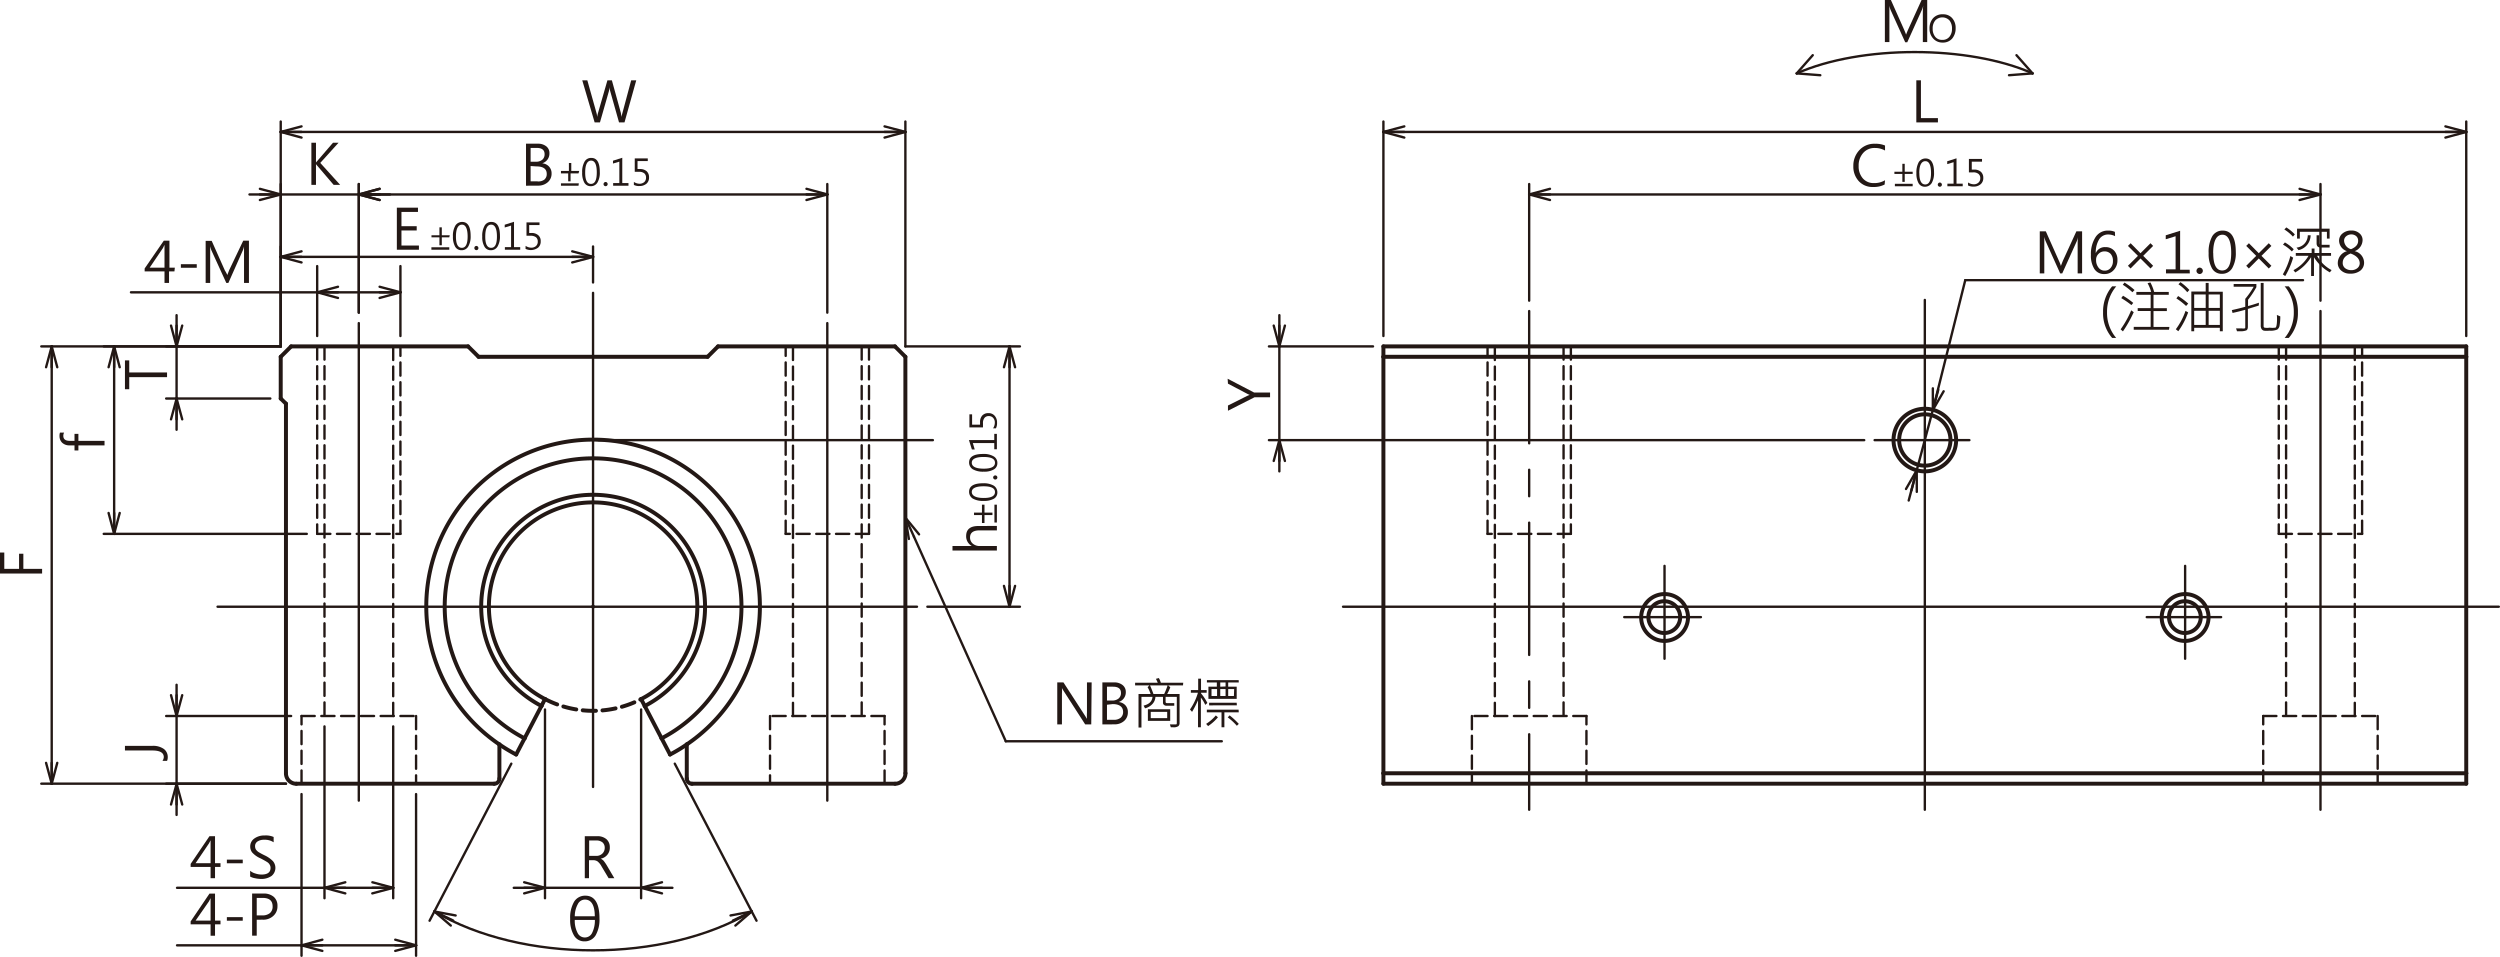 <svg xmlns="http://www.w3.org/2000/svg" xmlns:xlink="http://www.w3.org/1999/xlink" viewBox="0 0 314.73 120.47">
  <defs>
    <style>
      .cls-1, .cls-4, .cls-5, .cls-6, .cls-7, .cls-8 {
        fill: none;
      }

      .cls-2 {
        fill: #231815;
      }

      .cls-3 {
        clip-path: url(#clip-path);
      }

      .cls-4, .cls-5, .cls-6, .cls-7, .cls-8 {
        stroke: #231815;
        stroke-linecap: round;
        stroke-linejoin: round;
      }

      .cls-4, .cls-5, .cls-8 {
        stroke-width: 0.3px;
      }

      .cls-5, .cls-6 {
        stroke-dasharray: 1.66 0.83;
      }

      .cls-6, .cls-7 {
        stroke-width: 0.5px;
      }

      .cls-8 {
        stroke-dasharray: 16.65 3.33 3.33 3.33;
      }
    </style>
    <clipPath id="clip-path" transform="translate(-4.38 -4.38)">
      <rect class="cls-1" width="320.12" height="126.8"/>
    </clipPath>
  </defs>
  <title>資產 2</title>
  <g id="圖層_2" data-name="圖層 2">
    <g id="圖層_1-2" data-name="圖層 1">
      <path class="cls-2" d="M241.64,27.61a3,3,0,0,1-1.46.31,2.32,2.32,0,0,1-1.79-.73,2.68,2.68,0,0,1-.69-1.9,2.84,2.84,0,0,1,.75-2,2.54,2.54,0,0,1,2-.81,3,3,0,0,1,1.24.22v.63a2.56,2.56,0,0,0-1.26-.32,1.87,1.87,0,0,0-1.5.64,2.34,2.34,0,0,0-.56,1.63,2.27,2.27,0,0,0,.52,1.55,1.78,1.78,0,0,0,1.41.6,2.59,2.59,0,0,0,1.39-.36Z" transform="translate(-4.38 -4.38)"/>
      <g>
        <path class="cls-2" d="M245.17,26.28h-1v1h-.3v-1h-1V26h1V25h.3v1h1Zm0,1.55h-2.24v-.31h2.24Z" transform="translate(-4.38 -4.38)"/>
        <path class="cls-2" d="M245.64,26.18a2.73,2.73,0,0,1,.29-1.38,1,1,0,0,1,.86-.47c.71,0,1.07.59,1.07,1.77a2.53,2.53,0,0,1-.29,1.32,1,1,0,0,1-.86.47.89.89,0,0,1-.8-.45A2.46,2.46,0,0,1,245.64,26.18Zm.37,0c0,.94.25,1.42.74,1.42s.73-.48.73-1.44-.23-1.49-.71-1.49S246,25.16,246,26.16Z" transform="translate(-4.38 -4.38)"/>
        <path class="cls-2" d="M248.33,27.63a.26.26,0,0,1,.08-.19.24.24,0,0,1,.36,0,.26.26,0,0,1,.08.19.26.26,0,0,1-.52,0Z" transform="translate(-4.38 -4.38)"/>
        <path class="cls-2" d="M251.47,27.83h-1.93V27.5h.78V24.8l-.8.24v-.36l1.17-.37V27.5h.78Z" transform="translate(-4.38 -4.38)"/>
        <path class="cls-2" d="M252.14,27.35a1.36,1.36,0,0,0,.72.23.84.84,0,0,0,.59-.21.7.7,0,0,0,.23-.56.65.65,0,0,0-.23-.54,1,1,0,0,0-.66-.19l-.54,0V24.39h1.65v.34h-1.29v1h.29a1.26,1.26,0,0,1,.85.27,1,1,0,0,1,.31.77,1,1,0,0,1-.34.81,1.29,1.29,0,0,1-.87.29,1.46,1.46,0,0,1-.71-.14Z" transform="translate(-4.38 -4.38)"/>
      </g>
      <path class="cls-2" d="M70.6,27.76V22.47h1.48a1.65,1.65,0,0,1,1.07.33,1.07,1.07,0,0,1,.4.88,1.29,1.29,0,0,1-.24.78,1.34,1.34,0,0,1-.67.48h0a1.31,1.31,0,0,1,.85.4,1.25,1.25,0,0,1,.33.9,1.4,1.4,0,0,1-.49,1.09,1.79,1.79,0,0,1-1.22.42ZM71.18,23v1.74h.65a1.22,1.22,0,0,0,.82-.25.89.89,0,0,0,.29-.7c0-.53-.34-.79-1-.79Zm0,2.28v1.93H72A1.26,1.26,0,0,0,72.9,27a.9.9,0,0,0,.31-.72c0-.64-.44-.95-1.31-.95Z" transform="translate(-4.38 -4.38)"/>
      <g>
        <path class="cls-2" d="M77.21,26.21h-1v1h-.3v-1H75V25.9h1v-1h.3v1h1Zm0,1.55H75v-.3h2.25Z" transform="translate(-4.38 -4.38)"/>
        <path class="cls-2" d="M77.67,26.11a2.62,2.62,0,0,1,.3-1.38.94.94,0,0,1,.85-.47c.72,0,1.07.59,1.07,1.77a2.44,2.44,0,0,1-.29,1.32.94.94,0,0,1-.86.47.89.89,0,0,1-.8-.45A2.46,2.46,0,0,1,77.67,26.11Zm.38,0c0,.95.24,1.42.73,1.42s.73-.48.73-1.44-.23-1.49-.71-1.49S78.05,25.09,78.05,26.09Z" transform="translate(-4.38 -4.38)"/>
        <path class="cls-2" d="M80.36,27.56a.26.26,0,0,1,.08-.19.24.24,0,0,1,.36,0,.26.26,0,0,1,.08.19.26.26,0,0,1-.52,0Z" transform="translate(-4.38 -4.38)"/>
        <path class="cls-2" d="M83.5,27.76H81.57v-.33h.78v-2.7l-.8.24v-.36l1.17-.37v3.19h.78Z" transform="translate(-4.38 -4.38)"/>
        <path class="cls-2" d="M84.18,27.28a1.3,1.3,0,0,0,.71.23.88.88,0,0,0,.6-.21.73.73,0,0,0,.22-.56.67.67,0,0,0-.22-.54,1,1,0,0,0-.66-.19l-.54,0V24.32h1.64v.34H84.64v1h.29a1.24,1.24,0,0,1,.85.27,1,1,0,0,1,.31.77,1,1,0,0,1-.33.81,1.33,1.33,0,0,1-.88.29,1.39,1.39,0,0,1-.7-.14Z" transform="translate(-4.38 -4.38)"/>
      </g>
      <path class="cls-2" d="M57.12,35.82H54.34v-5.3H57v.54H54.92v1.8h1.92v.53H54.92v1.9h2.2Z" transform="translate(-4.38 -4.38)"/>
      <g>
        <path class="cls-2" d="M60.94,34.26H60v1h-.3v-1h-1V34h1V33H60v1h1Zm0,1.56H58.69v-.31h2.25Z" transform="translate(-4.38 -4.38)"/>
        <path class="cls-2" d="M61.4,34.17a2.57,2.57,0,0,1,.3-1.38,1,1,0,0,1,.86-.47c.71,0,1.07.59,1.07,1.76a2.47,2.47,0,0,1-.3,1.33.94.94,0,0,1-.85.47.88.88,0,0,1-.8-.45A2.45,2.45,0,0,1,61.4,34.17Zm.38,0c0,.94.25,1.41.74,1.41s.73-.48.73-1.43-.24-1.49-.71-1.49S61.78,33.14,61.78,34.15Z" transform="translate(-4.38 -4.38)"/>
        <path class="cls-2" d="M64.1,35.61a.25.25,0,0,1,.44-.18.27.27,0,0,1,0,.36.22.22,0,0,1-.18.08.24.24,0,0,1-.18-.07A.22.22,0,0,1,64.1,35.61Z" transform="translate(-4.38 -4.38)"/>
        <path class="cls-2" d="M65.09,34.17a2.57,2.57,0,0,1,.3-1.38.94.94,0,0,1,.85-.47c.72,0,1.08.59,1.08,1.76a2.47,2.47,0,0,1-.3,1.33.94.94,0,0,1-.85.47.88.88,0,0,1-.8-.45A2.35,2.35,0,0,1,65.09,34.17Zm.38,0c0,.94.24,1.41.74,1.41s.73-.48.73-1.43-.24-1.49-.72-1.49S65.47,33.14,65.47,34.15Z" transform="translate(-4.38 -4.38)"/>
        <path class="cls-2" d="M69.87,35.82H67.94v-.33h.78V32.78l-.8.24v-.35l1.17-.37v3.19h.78Z" transform="translate(-4.38 -4.38)"/>
        <path class="cls-2" d="M70.55,35.33a1.3,1.3,0,0,0,.71.23.86.86,0,0,0,.6-.21.72.72,0,0,0,.22-.56.67.67,0,0,0-.22-.54,1.08,1.08,0,0,0-.66-.19l-.54,0V32.38H72.3v.33H71v1l.29,0a1.24,1.24,0,0,1,.85.28.94.94,0,0,1,.31.76,1,1,0,0,1-.33.81,1.54,1.54,0,0,1-1.58.15Z" transform="translate(-4.38 -4.38)"/>
      </g>
      <path class="cls-2" d="M129.88,70.59v.56H127.7q-1.2,0-1.2.9a1,1,0,0,0,.35.77,1.31,1.31,0,0,0,.89.3h2.14v.57h-5.59v-.57h2.44a1.38,1.38,0,0,1-.72-1.25c0-.85.52-1.27,1.54-1.27Z" transform="translate(-4.38 -4.38)"/>
      <g>
        <path class="cls-2" d="M128.32,67.91v1h1v.31h-1v1H128v-1h-1v-.31h1v-1Zm1.56,0v2.25h-.31V67.91Z" transform="translate(-4.38 -4.38)"/>
        <path class="cls-2" d="M128.23,67.44a2.58,2.58,0,0,1-1.38-.29,1,1,0,0,1-.47-.86c0-.71.59-1.07,1.77-1.07a2.53,2.53,0,0,1,1.32.29,1,1,0,0,1,.47.86.88.88,0,0,1-.45.8A2.46,2.46,0,0,1,128.23,67.44Zm0-.37c.94,0,1.41-.25,1.41-.74s-.47-.73-1.43-.73-1.49.24-1.49.71S127.21,67.07,128.21,67.07Z" transform="translate(-4.38 -4.38)"/>
        <path class="cls-2" d="M129.68,64.75a.26.26,0,0,1-.19-.08.24.24,0,0,1,0-.36.26.26,0,0,1,.19-.08.26.26,0,0,1,0,.52Z" transform="translate(-4.38 -4.38)"/>
        <path class="cls-2" d="M128.23,63.76a2.57,2.57,0,0,1-1.38-.3,1,1,0,0,1-.47-.85q0-1.08,1.77-1.08a2.43,2.43,0,0,1,1.32.3.94.94,0,0,1,.47.85.88.88,0,0,1-.45.8A2.35,2.35,0,0,1,128.23,63.76Zm0-.38c.94,0,1.41-.24,1.41-.74s-.47-.73-1.43-.73-1.49.24-1.49.72S127.21,63.38,128.21,63.38Z" transform="translate(-4.38 -4.38)"/>
        <path class="cls-2" d="M129.88,59v1.94h-.33v-.78h-2.7l.24.8h-.36l-.37-1.18h3.19V59Z" transform="translate(-4.38 -4.38)"/>
        <path class="cls-2" d="M129.4,58.3a1.29,1.29,0,0,0,.22-.72.84.84,0,0,0-.21-.59.7.7,0,0,0-.55-.23.67.67,0,0,0-.54.23,1,1,0,0,0-.19.66c0,.09,0,.27,0,.54h-1.71V56.54h.34v1.3h1c0-.13,0-.23,0-.3a1.21,1.21,0,0,1,.27-.84,1,1,0,0,1,.77-.31,1,1,0,0,1,.8.33,1.25,1.25,0,0,1,.3.88,1.41,1.41,0,0,1-.14.7Z" transform="translate(-4.38 -4.38)"/>
      </g>
      <g>
        <path class="cls-2" d="M265.94,38.8V35.22c0-.27,0-.61.05-1h0a2.89,2.89,0,0,1-.15.5L264,38.8h-.26l-1.84-4.08a3,3,0,0,1-.16-.52h0c0,.19,0,.52,0,1V38.8h-.57V33.5h.76l1.66,3.73a4,4,0,0,1,.24.63h0c.07-.19.15-.4.25-.65l1.7-3.71h.72v5.3Z" transform="translate(-4.38 -4.38)"/>
        <path class="cls-2" d="M270.65,34.11a1.92,1.92,0,0,0-.87-.21,1.32,1.32,0,0,0-1.15.64,3.13,3.13,0,0,0-.41,1.71h0a1.23,1.23,0,0,1,1.21-.76,1.45,1.45,0,0,1,1.11.45,1.72,1.72,0,0,1,.41,1.19,1.76,1.76,0,0,1-.47,1.25,1.5,1.5,0,0,1-1.18.5,1.42,1.42,0,0,1-1.26-.64,3.13,3.13,0,0,1-.43-1.77,3.91,3.91,0,0,1,.56-2.2,1.8,1.8,0,0,1,1.58-.86,2,2,0,0,1,.88.16Zm-2.39,3a1.5,1.5,0,0,0,.3.95.94.94,0,0,0,.78.39.92.92,0,0,0,.75-.34,1.26,1.26,0,0,0,.29-.86,1.29,1.29,0,0,0-.28-.9,1,1,0,0,0-.77-.32,1,1,0,0,0-.76.31A1,1,0,0,0,268.26,37.06Z" transform="translate(-4.38 -4.38)"/>
        <path class="cls-2" d="M275.44,37.84l-.33.34-1.26-1.26-1.25,1.26-.33-.34,1.26-1.25-1.26-1.25.34-.34,1.24,1.26L275.11,35l.33.34-1.25,1.25Z" transform="translate(-4.38 -4.38)"/>
        <path class="cls-2" d="M280.06,38.8h-3v-.51h1.21V34.12l-1.24.38V34l1.81-.57v4.91h1.2Z" transform="translate(-4.38 -4.38)"/>
        <path class="cls-2" d="M280.9,38.48a.4.4,0,0,1,.12-.29.39.39,0,0,1,.56,0,.4.4,0,0,1,.12.29.4.4,0,0,1-.68.28A.36.36,0,0,1,280.9,38.48Z" transform="translate(-4.38 -4.38)"/>
        <path class="cls-2" d="M282.43,36.26a4.07,4.07,0,0,1,.45-2.13,1.48,1.48,0,0,1,1.32-.72c1.1,0,1.65.91,1.65,2.72a3.79,3.79,0,0,1-.45,2,1.46,1.46,0,0,1-1.32.72,1.35,1.35,0,0,1-1.23-.69A3.71,3.71,0,0,1,282.43,36.26Zm.58,0c0,1.44.38,2.17,1.13,2.17s1.13-.74,1.13-2.21-.37-2.29-1.1-2.29S283,34.68,283,36.23Z" transform="translate(-4.38 -4.38)"/>
        <path class="cls-2" d="M290.33,37.84l-.33.34-1.26-1.26-1.25,1.26-.33-.34,1.26-1.25-1.26-1.25.34-.34,1.24,1.26L290,35l.33.34-1.25,1.25Z" transform="translate(-4.38 -4.38)"/>
        <path class="cls-2" d="M293.14,35.76l-.23.28a4.68,4.68,0,0,0-1.12-.86l.24-.28A4.91,4.91,0,0,1,293.14,35.76Zm-.07,1.06a10.12,10.12,0,0,1-1,2.32l-.3-.22a9.24,9.24,0,0,0,.95-2.31Zm.21-2.93-.24.28a5.07,5.07,0,0,0-1.08-.9l.25-.26A5.31,5.31,0,0,1,293.28,33.89Zm4.63,4.49-.22.29a5.49,5.49,0,0,1-2-1.9v2.36h-.36V36.75a5.68,5.68,0,0,1-2,1.93l-.22-.29a4.83,4.83,0,0,0,1.9-1.81H293.4v-.35h2v-.56h.36v.56h2.08v.35h-1.76A4.36,4.36,0,0,0,297.91,38.38ZM295.27,34a1.94,1.94,0,0,1-1.52,1.87l-.26-.32A1.56,1.56,0,0,0,294.91,34Zm2.39.42h-.34v-.86h-3.41v.86h-.35V33.17h4.1Zm0,1.12h-1.13c-.34,0-.51-.18-.51-.55V34h.35v1a.21.21,0,0,0,.07.14.24.24,0,0,0,.15.06h1.07Z" transform="translate(-4.38 -4.38)"/>
        <path class="cls-2" d="M299.85,36a1.42,1.42,0,0,1-1-1.3,1.16,1.16,0,0,1,.45-.94,1.67,1.67,0,0,1,1.1-.36,1.47,1.47,0,0,1,1,.34,1.09,1.09,0,0,1,.41.88,1.52,1.52,0,0,1-1,1.38h0A1.5,1.5,0,0,1,302,37.46a1.26,1.26,0,0,1-.48,1,2,2,0,0,1-1.29.37,1.59,1.59,0,0,1-1.1-.38,1.22,1.22,0,0,1-.44-1A1.56,1.56,0,0,1,299.85,36Zm.46.29c-.68.27-1,.66-1,1.18a.82.82,0,0,0,.3.67,1.26,1.26,0,0,0,.78.25,1.18,1.18,0,0,0,.76-.25.79.79,0,0,0,.3-.65C301.43,37,301.06,36.56,300.31,36.3Zm.94-1.59a.75.75,0,0,0-.24-.59.93.93,0,0,0-.63-.22,1,1,0,0,0-.63.23.71.71,0,0,0-.27.56,1.17,1.17,0,0,0,.87,1.07Q301.25,35.39,301.25,34.71Z" transform="translate(-4.38 -4.38)"/>
      </g>
      <g class="cls-3">
        <line class="cls-4" x1="74.66" y1="36.87" x2="74.66" y2="99.07"/>
        <line class="cls-4" x1="27.39" y1="76.38" x2="115.44" y2="76.38"/>
        <line class="cls-5" x1="39.93" y1="43.61" x2="39.93" y2="67.2"/>
        <line class="cls-5" x1="39.93" y1="67.21" x2="50.41" y2="67.21"/>
        <line class="cls-5" x1="50.41" y1="67.21" x2="50.41" y2="43.61"/>
        <line class="cls-5" x1="40.85" y1="43.61" x2="40.85" y2="90.14"/>
        <line class="cls-5" x1="37.96" y1="98.66" x2="37.96" y2="90.14"/>
        <line class="cls-5" x1="37.96" y1="90.14" x2="52.38" y2="90.14"/>
        <line class="cls-5" x1="52.38" y1="90.14" x2="52.38" y2="98.66"/>
        <line class="cls-5" x1="49.5" y1="90.14" x2="49.5" y2="43.61"/>
        <line class="cls-4" x1="45.17" y1="40.68" x2="45.17" y2="100.79"/>
        <line class="cls-4" x1="104.15" y1="40.68" x2="104.15" y2="100.79"/>
        <line class="cls-5" x1="99.83" y1="90.14" x2="99.83" y2="43.61"/>
        <line class="cls-5" x1="96.94" y1="90.14" x2="96.94" y2="98.66"/>
        <line class="cls-5" x1="111.36" y1="90.14" x2="96.94" y2="90.14"/>
        <line class="cls-5" x1="111.36" y1="98.66" x2="111.36" y2="90.14"/>
        <line class="cls-5" x1="108.48" y1="43.61" x2="108.48" y2="90.14"/>
        <line class="cls-5" x1="98.91" y1="67.21" x2="98.91" y2="43.61"/>
        <line class="cls-5" x1="109.4" y1="67.21" x2="98.91" y2="67.21"/>
        <line class="cls-5" x1="109.4" y1="43.61" x2="109.4" y2="67.2"/>
        <line class="cls-4" x1="117.44" y1="55.41" x2="75.32" y2="55.41"/>
        <path class="cls-6" d="M73,92.39a13.13,13.13,0,0,0,12.1,0" transform="translate(-4.38 -4.38)"/>
        <line class="cls-7" x1="74.66" y1="76.38" x2="74.66" y2="76.38"/>
        <line class="cls-4" x1="42.55" y1="37.51" x2="39.93" y2="36.8"/>
        <line class="cls-4" x1="39.93" y1="36.8" x2="42.55" y2="36.1"/>
        <line class="cls-4" x1="39.93" y1="36.8" x2="42.55" y2="36.8"/>
        <line class="cls-4" x1="47.79" y1="36.1" x2="50.41" y2="36.8"/>
        <line class="cls-4" x1="50.41" y1="36.8" x2="47.79" y2="37.51"/>
        <line class="cls-4" x1="50.41" y1="36.8" x2="47.79" y2="36.8"/>
        <line class="cls-4" x1="39.93" y1="42.3" x2="39.93" y2="33.5"/>
        <line class="cls-4" x1="50.41" y1="42.3" x2="50.41" y2="33.5"/>
        <line class="cls-4" x1="39.93" y1="36.8" x2="16.49" y2="36.8"/>
        <line class="cls-4" x1="39.93" y1="36.8" x2="50.41" y2="36.8"/>
      </g>
      <g>
        <path class="cls-2" d="M26.34,38.55h-.68V40h-.57V38.55h-2.5v-.37L25,34.68h.71v3.4h.68Zm-1.25-.47V35.75c0-.16,0-.34,0-.55h0l-.2.41-1.67,2.47Z" transform="translate(-4.38 -4.38)"/>
        <path class="cls-2" d="M29.15,38.09h-2v-.45h2Z" transform="translate(-4.38 -4.38)"/>
        <path class="cls-2" d="M35.1,40V36.4c0-.27,0-.61,0-1h0a2.89,2.89,0,0,1-.15.5L33.13,40h-.26L31,35.91a3.55,3.55,0,0,1-.16-.53h0c0,.19,0,.52,0,1V40h-.57v-5.3h.76l1.66,3.73A4.39,4.39,0,0,1,33,39h0c.07-.19.15-.4.25-.65L35,34.68h.72V40Z" transform="translate(-4.38 -4.38)"/>
      </g>
      <g class="cls-3">
        <line class="cls-4" x1="40.58" y1="119.71" x2="37.96" y2="119.01"/>
        <line class="cls-4" x1="37.96" y1="119.01" x2="40.58" y2="118.3"/>
        <line class="cls-4" x1="37.96" y1="119.01" x2="40.58" y2="119.01"/>
        <line class="cls-4" x1="49.76" y1="118.3" x2="52.38" y2="119.01"/>
        <line class="cls-4" x1="52.38" y1="119.01" x2="49.76" y2="119.71"/>
        <line class="cls-4" x1="52.38" y1="119.01" x2="49.76" y2="119.01"/>
        <line class="cls-4" x1="37.96" y1="99.97" x2="37.96" y2="120.32"/>
        <line class="cls-4" x1="52.38" y1="99.97" x2="52.38" y2="120.32"/>
        <line class="cls-4" x1="37.96" y1="119.01" x2="22.29" y2="119.01"/>
        <line class="cls-4" x1="37.96" y1="119.01" x2="52.38" y2="119.01"/>
      </g>
      <g>
        <path class="cls-2" d="M32.14,120.75h-.69v1.43h-.56v-1.43H28.38v-.37l2.37-3.5h.7v3.4h.69Zm-1.25-.47V118c0-.16,0-.34,0-.55h0s-.09.19-.21.41L29,120.28Z" transform="translate(-4.38 -4.38)"/>
        <path class="cls-2" d="M34.94,120.29h-2v-.45h2Z" transform="translate(-4.38 -4.38)"/>
        <path class="cls-2" d="M36.7,120.17v2h-.58v-5.3h1.43a1.9,1.9,0,0,1,1.3.42,1.46,1.46,0,0,1,.46,1.16,1.58,1.58,0,0,1-.55,1.26,1.85,1.85,0,0,1-1.35.45Zm0-2.75v2.2h.66a1.47,1.47,0,0,0,1-.29,1.05,1.05,0,0,0,.34-.84c0-.72-.42-1.07-1.25-1.07Z" transform="translate(-4.38 -4.38)"/>
      </g>
      <g class="cls-3">
        <line class="cls-4" x1="43.47" y1="112.47" x2="40.85" y2="111.77"/>
        <line class="cls-4" x1="40.85" y1="111.77" x2="43.47" y2="111.07"/>
        <line class="cls-4" x1="40.85" y1="111.77" x2="43.47" y2="111.77"/>
        <line class="cls-4" x1="46.88" y1="111.07" x2="49.5" y2="111.77"/>
        <line class="cls-4" x1="49.5" y1="111.77" x2="46.87" y2="112.47"/>
        <line class="cls-4" x1="49.5" y1="111.77" x2="46.87" y2="111.77"/>
        <line class="cls-4" x1="40.85" y1="91.45" x2="40.85" y2="113.08"/>
        <line class="cls-4" x1="49.5" y1="91.45" x2="49.5" y2="113.08"/>
        <line class="cls-4" x1="40.85" y1="111.77" x2="22.29" y2="111.77"/>
        <line class="cls-4" x1="40.85" y1="111.77" x2="49.5" y2="111.77"/>
      </g>
      <g>
        <path class="cls-2" d="M32.14,113.52h-.69v1.42h-.56v-1.42H28.38v-.38l2.37-3.49h.7v3.4h.69Zm-1.25-.47v-2.33c0-.17,0-.35,0-.55h0s-.09.18-.21.4L29,113.05Z" transform="translate(-4.38 -4.38)"/>
        <path class="cls-2" d="M34.94,113.06h-2v-.46h2Z" transform="translate(-4.38 -4.38)"/>
        <path class="cls-2" d="M35.87,114a1.67,1.67,0,0,0,.64.34,2.58,2.58,0,0,0,.78.14c.77,0,1.15-.28,1.15-.84a.74.74,0,0,0-.12-.42.89.89,0,0,0-.32-.32c-.14-.09-.4-.24-.8-.45a3,3,0,0,1-1.09-.77,1.25,1.25,0,0,1-.23-.74,1.21,1.21,0,0,1,.52-1,2.12,2.12,0,0,1,1.31-.38,2.37,2.37,0,0,1,1.12.19v.67a2,2,0,0,0-1.2-.32,1.45,1.45,0,0,0-.82.21.68.68,0,0,0-.32.6.82.82,0,0,0,.11.42,1.42,1.42,0,0,0,.3.3,8.44,8.44,0,0,0,.75.41,3.61,3.61,0,0,1,1.09.75,1.31,1.31,0,0,1-.18,1.87,2.24,2.24,0,0,1-1.38.37,3.6,3.6,0,0,1-.7-.09,1.82,1.82,0,0,1-.61-.21Z" transform="translate(-4.38 -4.38)"/>
      </g>
      <g class="cls-3">
        <line class="cls-4" x1="47.79" y1="25.18" x2="45.17" y2="24.48"/>
        <line class="cls-4" x1="45.17" y1="24.48" x2="47.79" y2="23.77"/>
        <line class="cls-4" x1="45.17" y1="24.48" x2="47.79" y2="24.48"/>
        <line class="cls-4" x1="101.53" y1="23.77" x2="104.15" y2="24.48"/>
        <line class="cls-4" x1="104.15" y1="24.48" x2="101.53" y2="25.18"/>
        <line class="cls-4" x1="104.15" y1="24.48" x2="101.53" y2="24.48"/>
        <line class="cls-4" x1="45.17" y1="39.36" x2="45.17" y2="23.17"/>
        <line class="cls-4" x1="104.15" y1="39.36" x2="104.15" y2="23.17"/>
        <line class="cls-4" x1="45.17" y1="24.48" x2="104.15" y2="24.48"/>
        <line class="cls-4" x1="32.72" y1="23.77" x2="35.34" y2="24.48"/>
        <line class="cls-4" x1="35.34" y1="24.48" x2="32.72" y2="25.18"/>
        <line class="cls-4" x1="35.34" y1="24.48" x2="32.72" y2="24.48"/>
        <line class="cls-4" x1="47.79" y1="25.18" x2="45.17" y2="24.48"/>
        <line class="cls-4" x1="45.17" y1="24.48" x2="47.79" y2="23.77"/>
        <line class="cls-4" x1="45.17" y1="24.48" x2="47.79" y2="24.48"/>
        <line class="cls-4" x1="35.34" y1="43.61" x2="35.34" y2="23.17"/>
        <line class="cls-4" x1="45.17" y1="39.36" x2="45.17" y2="23.17"/>
        <line class="cls-4" x1="35.34" y1="24.48" x2="31.41" y2="24.48"/>
        <line class="cls-4" x1="35.34" y1="24.48" x2="45.17" y2="24.48"/>
        <line class="cls-4" x1="45.17" y1="24.48" x2="49.1" y2="24.48"/>
      </g>
      <path class="cls-2" d="M47.2,27.65h-.82L44.3,25.22c-.07-.08-.11-.14-.14-.18h0v2.61h-.58v-5.3h.58v2.49h0a1.77,1.77,0,0,1,.14-.17l2-2.32H47l-2.3,2.54Z" transform="translate(-4.38 -4.38)"/>
      <g class="cls-3">
        <line class="cls-4" x1="37.96" y1="33.04" x2="35.34" y2="32.34"/>
        <line class="cls-4" x1="35.34" y1="32.34" x2="37.96" y2="31.64"/>
        <line class="cls-4" x1="35.34" y1="32.34" x2="37.96" y2="32.34"/>
        <line class="cls-4" x1="72.04" y1="31.64" x2="74.66" y2="32.34"/>
        <line class="cls-4" x1="74.66" y1="32.34" x2="72.04" y2="33.04"/>
        <line class="cls-4" x1="74.66" y1="32.34" x2="72.04" y2="32.34"/>
        <line class="cls-4" x1="35.34" y1="43.61" x2="35.34" y2="31.03"/>
        <line class="cls-4" x1="74.66" y1="35.56" x2="74.66" y2="31.03"/>
        <line class="cls-4" x1="35.34" y1="32.34" x2="74.66" y2="32.34"/>
        <line class="cls-4" x1="21.53" y1="101.28" x2="22.24" y2="98.66"/>
        <line class="cls-4" x1="22.23" y1="98.66" x2="22.94" y2="101.28"/>
        <line class="cls-4" x1="22.23" y1="98.66" x2="22.23" y2="101.28"/>
        <line class="cls-4" x1="22.94" y1="87.52" x2="22.23" y2="90.14"/>
        <line class="cls-4" x1="22.23" y1="90.14" x2="21.53" y2="87.52"/>
        <line class="cls-4" x1="22.23" y1="90.14" x2="22.23" y2="87.52"/>
        <line class="cls-4" x1="36" y1="98.66" x2="20.92" y2="98.66"/>
        <line class="cls-4" x1="36.65" y1="90.14" x2="20.92" y2="90.14"/>
        <line class="cls-4" x1="22.23" y1="98.66" x2="22.23" y2="102.59"/>
        <line class="cls-4" x1="22.23" y1="98.66" x2="22.23" y2="90.14"/>
        <line class="cls-4" x1="22.23" y1="90.14" x2="22.23" y2="86.21"/>
      </g>
      <path class="cls-2" d="M23.52,98.28a2.33,2.33,0,0,1,1.49.39,1.26,1.26,0,0,1,.49,1,1.24,1.24,0,0,1-.09.5h-.58A.9.9,0,0,0,25,99.7c0-.56-.48-.84-1.45-.84H20.11v-.58Z" transform="translate(-4.38 -4.38)"/>
      <g class="cls-3">
        <line class="cls-4" x1="13.67" y1="46.23" x2="14.37" y2="43.61"/>
        <line class="cls-4" x1="14.37" y1="43.61" x2="15.07" y2="46.23"/>
        <line class="cls-4" x1="14.37" y1="43.61" x2="14.37" y2="46.23"/>
        <line class="cls-4" x1="15.07" y1="64.58" x2="14.37" y2="67.21"/>
        <line class="cls-4" x1="14.37" y1="67.21" x2="13.67" y2="64.58"/>
        <line class="cls-4" x1="14.37" y1="67.21" x2="14.37" y2="64.58"/>
        <line class="cls-4" x1="35.34" y1="43.61" x2="13.06" y2="43.61"/>
        <line class="cls-4" x1="38.62" y1="67.21" x2="13.06" y2="67.21"/>
        <line class="cls-4" x1="14.37" y1="43.61" x2="14.37" y2="67.2"/>
      </g>
      <path class="cls-2" d="M12.45,58.84a.91.91,0,0,0-.1.4c0,.43.27.64.82.64h.59V59h.49v.88h3.29v.57H14.25v.64h-.49v-.64h-.62a1.3,1.3,0,0,1-.94-.34,1.17,1.17,0,0,1-.33-.84,1.23,1.23,0,0,1,.06-.43Z" transform="translate(-4.38 -4.38)"/>
      <g class="cls-3">
        <line class="cls-4" x1="127.79" y1="73.76" x2="127.09" y2="76.38"/>
        <line class="cls-4" x1="127.09" y1="76.38" x2="126.39" y2="73.76"/>
        <line class="cls-4" x1="127.09" y1="76.38" x2="127.09" y2="73.76"/>
        <line class="cls-4" x1="126.39" y1="46.23" x2="127.09" y2="43.61"/>
        <line class="cls-4" x1="127.09" y1="43.61" x2="127.79" y2="46.23"/>
        <line class="cls-4" x1="127.09" y1="43.61" x2="127.09" y2="46.23"/>
        <line class="cls-4" x1="116.75" y1="76.38" x2="128.4" y2="76.38"/>
        <line class="cls-4" x1="113.98" y1="43.61" x2="128.4" y2="43.61"/>
        <line class="cls-4" x1="127.09" y1="76.38" x2="127.09" y2="43.61"/>
        <line class="cls-4" x1="65.99" y1="111.07" x2="68.61" y2="111.77"/>
        <line class="cls-4" x1="68.61" y1="111.77" x2="65.99" y2="112.47"/>
        <line class="cls-4" x1="68.61" y1="111.77" x2="65.99" y2="111.77"/>
        <line class="cls-4" x1="83.34" y1="112.47" x2="80.71" y2="111.77"/>
        <line class="cls-4" x1="80.71" y1="111.77" x2="83.34" y2="111.07"/>
        <line class="cls-4" x1="80.71" y1="111.77" x2="83.34" y2="111.77"/>
        <line class="cls-4" x1="68.61" y1="89.32" x2="68.61" y2="113.08"/>
        <line class="cls-4" x1="80.71" y1="89.32" x2="80.71" y2="113.08"/>
        <line class="cls-4" x1="68.61" y1="111.77" x2="64.68" y2="111.77"/>
        <line class="cls-4" x1="68.61" y1="111.77" x2="80.71" y2="111.77"/>
        <line class="cls-4" x1="80.71" y1="111.77" x2="84.65" y2="111.77"/>
      </g>
      <path class="cls-2" d="M81.72,114.94H81l-.89-1.49a2,2,0,0,0-.51-.63,1,1,0,0,0-.55-.15h-.52v2.27H78v-5.29h1.56a1.72,1.72,0,0,1,1.16.37,1.31,1.31,0,0,1,.43,1A1.39,1.39,0,0,1,80,112.48h0a1.36,1.36,0,0,1,.36.25,5.6,5.6,0,0,1,.42.61Zm-3.17-4.75v1.94h.87a1.08,1.08,0,0,0,.78-.28,1,1,0,0,0,.31-.75.87.87,0,0,0-.28-.67,1.21,1.21,0,0,0-.81-.24Z" transform="translate(-4.38 -4.38)"/>
      <g class="cls-3">
        <line class="cls-4" x1="22.94" y1="40.99" x2="22.23" y2="43.61"/>
        <line class="cls-4" x1="22.23" y1="43.61" x2="21.53" y2="40.99"/>
        <line class="cls-4" x1="22.23" y1="43.61" x2="22.23" y2="40.99"/>
        <line class="cls-4" x1="21.53" y1="52.79" x2="22.24" y2="50.17"/>
        <line class="cls-4" x1="22.23" y1="50.17" x2="22.94" y2="52.79"/>
        <line class="cls-4" x1="22.23" y1="50.17" x2="22.23" y2="52.79"/>
        <line class="cls-4" x1="35.34" y1="43.61" x2="20.92" y2="43.61"/>
        <line class="cls-4" x1="34.03" y1="50.17" x2="20.92" y2="50.17"/>
        <line class="cls-4" x1="22.23" y1="43.61" x2="22.23" y2="39.68"/>
        <line class="cls-4" x1="22.23" y1="43.61" x2="22.23" y2="50.17"/>
        <line class="cls-4" x1="22.23" y1="50.17" x2="22.23" y2="54.1"/>
      </g>
      <path class="cls-2" d="M20.65,49.75v1.52h4.76v.59H20.65v1.52h-.54V49.75Z" transform="translate(-4.38 -4.38)"/>
      <g class="cls-3">
        <line class="cls-4" x1="5.8" y1="46.23" x2="6.51" y2="43.61"/>
        <line class="cls-4" x1="6.51" y1="43.61" x2="7.21" y2="46.23"/>
        <line class="cls-4" x1="6.51" y1="43.61" x2="6.51" y2="46.23"/>
        <line class="cls-4" x1="7.21" y1="96.04" x2="6.51" y2="98.66"/>
        <line class="cls-4" x1="6.51" y1="98.66" x2="5.8" y2="96.04"/>
        <line class="cls-4" x1="6.51" y1="98.66" x2="6.51" y2="96.04"/>
        <line class="cls-4" x1="35.34" y1="43.61" x2="5.2" y2="43.61"/>
        <line class="cls-4" x1="36" y1="98.66" x2="5.2" y2="98.66"/>
        <line class="cls-4" x1="6.51" y1="43.61" x2="6.51" y2="98.66"/>
      </g>
      <path class="cls-2" d="M4.92,73.94V76H6.78V74.09h.54V76H9.68v.58H4.38V73.94Z" transform="translate(-4.38 -4.38)"/>
      <g class="cls-3">
        <path class="cls-4" d="M59.08,119.13c11,6.52,28.92,6.52,39.94,0" transform="translate(-4.38 -4.38)"/>
        <line class="cls-4" x1="56.75" y1="116.52" x2="54.69" y2="114.75"/>
        <line class="cls-4" x1="54.69" y1="114.75" x2="57.36" y2="115.25"/>
        <line class="cls-4" x1="54.69" y1="114.75" x2="57.05" y2="115.89"/>
        <line class="cls-4" x1="91.97" y1="115.25" x2="94.63" y2="114.75"/>
        <line class="cls-4" x1="94.63" y1="114.75" x2="92.58" y2="116.52"/>
        <line class="cls-4" x1="94.63" y1="114.75" x2="92.27" y2="115.89"/>
        <line class="cls-4" x1="64.37" y1="96.14" x2="54.08" y2="115.91"/>
        <line class="cls-4" x1="84.95" y1="96.14" x2="95.24" y2="115.91"/>
      </g>
      <path class="cls-2" d="M76.16,120.07a4,4,0,0,1,.5-2.18,1.61,1.61,0,0,1,1.43-.75c1.17,0,1.76,1,1.76,2.84a4,4,0,0,1-.49,2.16,1.59,1.59,0,0,1-1.39.75,1.49,1.49,0,0,1-1.33-.74A3.81,3.81,0,0,1,76.16,120.07Zm.58.12a3.28,3.28,0,0,0,.36,1.65,1,1,0,0,0,.92.56,1,1,0,0,0,.9-.57,3.48,3.48,0,0,0,.35-1.64Zm2.52-.46c0-1.4-.45-2.1-1.24-2.1a1,1,0,0,0-.89.56,3.19,3.19,0,0,0-.39,1.54Z" transform="translate(-4.38 -4.38)"/>
      <g class="cls-3">
        <line class="cls-4" x1="37.96" y1="17.32" x2="35.34" y2="16.61"/>
        <line class="cls-4" x1="35.34" y1="16.61" x2="37.96" y2="15.91"/>
        <line class="cls-4" x1="35.34" y1="16.61" x2="37.96" y2="16.61"/>
        <line class="cls-4" x1="111.36" y1="15.91" x2="113.98" y2="16.61"/>
        <line class="cls-4" x1="113.98" y1="16.61" x2="111.36" y2="17.32"/>
        <line class="cls-4" x1="113.98" y1="16.61" x2="111.36" y2="16.61"/>
        <line class="cls-4" x1="35.34" y1="43.61" x2="35.34" y2="15.3"/>
        <line class="cls-4" x1="113.98" y1="43.61" x2="113.98" y2="15.3"/>
        <line class="cls-4" x1="35.34" y1="16.61" x2="113.98" y2="16.61"/>
      </g>
      <path class="cls-2" d="M84.48,14.49,83,19.79h-.69l-1.1-3.9a2.44,2.44,0,0,1-.09-.54h0a3.09,3.09,0,0,1-.09.53l-1.12,3.91h-.67l-1.56-5.3h.64l1.15,4.1a2.45,2.45,0,0,1,.09.53h0a3.13,3.13,0,0,1,.11-.53l1.18-4.1h.56l1.14,4.13c0,.12.06.29.09.49h0a2.38,2.38,0,0,1,.1-.51l1.1-4.11Z" transform="translate(-4.38 -4.38)"/>
      <g class="cls-3">
        <line class="cls-4" x1="114.42" y1="67.85" x2="113.98" y2="65.17"/>
        <line class="cls-4" x1="113.98" y1="65.17" x2="115.7" y2="67.27"/>
        <line class="cls-4" x1="113.98" y1="65.17" x2="115.06" y2="67.56"/>
        <line class="cls-4" x1="115.06" y1="67.56" x2="126.62" y2="93.32"/>
        <line class="cls-4" x1="126.62" y1="93.32" x2="153.81" y2="93.32"/>
        <line class="cls-4" x1="242.32" y1="37.76" x2="242.32" y2="101.94"/>
        <line class="cls-4" x1="169.08" y1="76.38" x2="314.58" y2="76.38"/>
        <line class="cls-4" x1="209.55" y1="71.24" x2="209.55" y2="82.93"/>
        <line class="cls-5" x1="286.88" y1="43.61" x2="286.88" y2="67.2"/>
        <line class="cls-5" x1="286.88" y1="67.21" x2="297.37" y2="67.21"/>
        <line class="cls-8" x1="192.51" y1="39.16" x2="192.51" y2="101.94"/>
        <line class="cls-5" x1="188.19" y1="90.14" x2="188.19" y2="43.61"/>
        <line class="cls-5" x1="185.3" y1="90.14" x2="185.3" y2="98.66"/>
        <line class="cls-5" x1="199.72" y1="90.14" x2="185.3" y2="90.14"/>
        <line class="cls-5" x1="199.72" y1="98.66" x2="199.72" y2="90.14"/>
        <line class="cls-5" x1="196.84" y1="43.61" x2="196.84" y2="90.14"/>
        <line class="cls-5" x1="187.27" y1="67.21" x2="187.27" y2="43.61"/>
        <line class="cls-5" x1="197.76" y1="67.21" x2="187.27" y2="67.21"/>
        <line class="cls-5" x1="197.76" y1="43.61" x2="197.76" y2="67.2"/>
        <line class="cls-4" x1="204.48" y1="77.69" x2="214.13" y2="77.69"/>
        <line class="cls-5" x1="297.37" y1="67.21" x2="297.37" y2="43.61"/>
        <line class="cls-5" x1="287.8" y1="43.61" x2="287.8" y2="90.14"/>
        <line class="cls-5" x1="284.92" y1="98.66" x2="284.92" y2="90.14"/>
        <line class="cls-5" x1="284.92" y1="90.14" x2="299.33" y2="90.14"/>
        <line class="cls-5" x1="299.33" y1="90.14" x2="299.33" y2="98.66"/>
        <line class="cls-5" x1="296.45" y1="90.14" x2="296.45" y2="43.61"/>
        <line class="cls-4" x1="292.13" y1="39.16" x2="292.13" y2="101.94"/>
        <line class="cls-4" x1="275.09" y1="71.24" x2="275.09" y2="82.93"/>
        <line class="cls-4" x1="236" y1="55.41" x2="247.93" y2="55.41"/>
        <line class="cls-4" x1="270.26" y1="77.69" x2="279.62" y2="77.69"/>
        <line class="cls-4" x1="195.13" y1="25.18" x2="192.51" y2="24.48"/>
        <line class="cls-4" x1="192.51" y1="24.48" x2="195.13" y2="23.77"/>
        <line class="cls-4" x1="192.51" y1="24.48" x2="195.13" y2="24.48"/>
        <line class="cls-4" x1="289.5" y1="23.77" x2="292.13" y2="24.48"/>
        <line class="cls-4" x1="292.13" y1="24.48" x2="289.5" y2="25.18"/>
        <line class="cls-4" x1="292.13" y1="24.48" x2="289.5" y2="24.48"/>
        <line class="cls-4" x1="192.51" y1="37.85" x2="192.51" y2="23.17"/>
        <line class="cls-4" x1="292.13" y1="37.85" x2="292.13" y2="23.17"/>
        <line class="cls-4" x1="192.51" y1="24.48" x2="292.13" y2="24.48"/>
        <line class="cls-4" x1="161.76" y1="40.99" x2="161.06" y2="43.61"/>
        <line class="cls-4" x1="161.06" y1="43.61" x2="160.35" y2="40.99"/>
        <line class="cls-4" x1="161.06" y1="43.61" x2="161.06" y2="40.99"/>
        <line class="cls-4" x1="160.35" y1="58.03" x2="161.06" y2="55.41"/>
        <line class="cls-4" x1="161.06" y1="55.41" x2="161.76" y2="58.03"/>
        <line class="cls-4" x1="161.06" y1="55.41" x2="161.06" y2="58.03"/>
        <line class="cls-4" x1="172.85" y1="43.61" x2="159.75" y2="43.61"/>
        <line class="cls-4" x1="234.69" y1="55.41" x2="159.75" y2="55.41"/>
        <line class="cls-4" x1="161.06" y1="43.61" x2="161.06" y2="39.68"/>
        <line class="cls-4" x1="161.06" y1="43.61" x2="161.06" y2="55.41"/>
        <line class="cls-4" x1="161.06" y1="55.41" x2="161.06" y2="59.34"/>
      </g>
      <path class="cls-2" d="M158.93,52.06l3.34,1.74h2v.59h-1.95l-3.35,1.7v-.66l2.42-1.21.32-.13h0a1.82,1.82,0,0,1-.32-.14l-2.42-1.27Z" transform="translate(-4.38 -4.38)"/>
      <g class="cls-3">
        <line class="cls-4" x1="176.79" y1="17.32" x2="174.16" y2="16.61"/>
        <line class="cls-4" x1="174.16" y1="16.61" x2="176.79" y2="15.91"/>
        <line class="cls-4" x1="174.16" y1="16.61" x2="176.79" y2="16.61"/>
        <line class="cls-4" x1="307.86" y1="15.91" x2="310.48" y2="16.61"/>
        <line class="cls-4" x1="310.48" y1="16.61" x2="307.86" y2="17.32"/>
        <line class="cls-4" x1="310.48" y1="16.61" x2="307.86" y2="16.61"/>
        <line class="cls-4" x1="174.16" y1="42.3" x2="174.16" y2="15.3"/>
        <line class="cls-4" x1="310.48" y1="42.3" x2="310.48" y2="15.3"/>
        <line class="cls-4" x1="174.16" y1="16.61" x2="310.48" y2="16.61"/>
      </g>
      <path class="cls-2" d="M248.35,19.79h-2.72v-5.3h.58v4.76h2.14Z" transform="translate(-4.38 -4.38)"/>
      <g class="cls-3">
        <line class="cls-4" x1="239.95" y1="61.56" x2="241.3" y2="59.21"/>
        <line class="cls-4" x1="241.3" y1="59.21" x2="241.31" y2="61.92"/>
        <line class="cls-4" x1="241.3" y1="59.21" x2="240.63" y2="61.74"/>
        <line class="cls-4" x1="244.69" y1="49.26" x2="243.33" y2="51.61"/>
        <line class="cls-4" x1="243.33" y1="51.61" x2="243.33" y2="48.89"/>
        <line class="cls-4" x1="243.33" y1="51.61" x2="244.01" y2="49.08"/>
        <line class="cls-4" x1="241.3" y1="59.21" x2="240.29" y2="63.01"/>
        <line class="cls-4" x1="243.33" y1="51.61" x2="247.41" y2="35.27"/>
        <line class="cls-4" x1="241.3" y1="59.21" x2="243.33" y2="51.61"/>
        <line class="cls-4" x1="247.41" y1="35.27" x2="289.93" y2="35.27"/>
        <path class="cls-7" d="M66.59,103.05a.66.66,0,0,0,.66-.66" transform="translate(-4.38 -4.38)"/>
        <line class="cls-7" x1="37.31" y1="98.66" x2="62.21" y2="98.66"/>
        <path class="cls-7" d="M40.38,101.74a1.31,1.31,0,0,0,1.31,1.31" transform="translate(-4.38 -4.38)"/>
        <line class="cls-7" x1="36" y1="50.82" x2="35.34" y2="50.17"/>
        <line class="cls-7" x1="35.34" y1="44.92" x2="35.34" y2="50.17"/>
        <line class="cls-7" x1="35.34" y1="44.92" x2="36.65" y2="43.61"/>
        <line class="cls-7" x1="58.93" y1="43.61" x2="36.65" y2="43.61"/>
        <line class="cls-7" x1="58.93" y1="43.61" x2="60.25" y2="44.92"/>
        <line class="cls-7" x1="89.08" y1="44.92" x2="60.25" y2="44.92"/>
        <line class="cls-7" x1="89.08" y1="44.92" x2="90.39" y2="43.61"/>
        <line class="cls-7" x1="112.67" y1="43.61" x2="90.39" y2="43.61"/>
        <line class="cls-7" x1="113.98" y1="44.92" x2="112.67" y2="43.61"/>
        <line class="cls-7" x1="113.98" y1="44.92" x2="113.98" y2="97.35"/>
        <path class="cls-7" d="M117.06,103.05a1.32,1.32,0,0,0,1.31-1.32" transform="translate(-4.38 -4.38)"/>
        <line class="cls-7" x1="87.11" y1="98.66" x2="112.67" y2="98.66"/>
        <path class="cls-7" d="M90.84,102.39a.67.67,0,0,0,.66.66" transform="translate(-4.38 -4.38)"/>
        <line class="cls-7" x1="86.46" y1="93.72" x2="86.46" y2="98.01"/>
        <path class="cls-7" d="M90.84,98.1a21,21,0,1,0-23.59,0" transform="translate(-4.38 -4.38)"/>
        <line class="cls-7" x1="62.87" y1="98.01" x2="62.87" y2="93.72"/>
        <line class="cls-7" x1="36" y1="50.82" x2="36" y2="97.35"/>
        <path class="cls-7" d="M85.1,92.39a13.12,13.12,0,1,0-12.1,0" transform="translate(-4.38 -4.38)"/>
        <line class="cls-7" x1="68.16" y1="88.88" x2="68.61" y2="88.01"/>
        <path class="cls-7" d="M85.55,93.26a14.09,14.09,0,1,0-13,0" transform="translate(-4.38 -4.38)"/>
        <line class="cls-7" x1="80.71" y1="88.01" x2="81.17" y2="88.88"/>
        <path class="cls-7" d="M67.25,98.1a21.45,21.45,0,0,0,2.11,1.27" transform="translate(-4.38 -4.38)"/>
        <path class="cls-7" d="M88.73,99.37a19.67,19.67,0,0,0,2.11-1.27" transform="translate(-4.38 -4.38)"/>
        <path class="cls-7" d="M87.67,97.33a18.68,18.68,0,1,0-17.25,0" transform="translate(-4.38 -4.38)"/>
        <line class="cls-7" x1="64.98" y1="94.98" x2="66.04" y2="92.95"/>
        <line class="cls-7" x1="83.29" y1="92.95" x2="84.35" y2="94.98"/>
        <line class="cls-7" x1="66.04" y1="92.95" x2="68.16" y2="88.88"/>
        <line class="cls-7" x1="81.17" y1="88.88" x2="83.29" y2="92.95"/>
        <line class="cls-7" x1="310.48" y1="43.61" x2="174.16" y2="43.61"/>
        <line class="cls-7" x1="310.48" y1="44.92" x2="310.48" y2="43.61"/>
        <line class="cls-7" x1="310.48" y1="44.92" x2="174.16" y2="44.92"/>
        <line class="cls-7" x1="174.16" y1="44.92" x2="174.16" y2="43.61"/>
        <path class="cls-7" d="M250.64,59.79a3.94,3.94,0,1,0-3.94,3.93A3.93,3.93,0,0,0,250.64,59.79Z" transform="translate(-4.38 -4.38)"/>
        <line class="cls-7" x1="174.16" y1="97.35" x2="310.48" y2="97.35"/>
        <line class="cls-7" x1="174.16" y1="44.92" x2="174.16" y2="97.35"/>
        <path class="cls-7" d="M282.42,82.07a2.95,2.95,0,1,0-2.95,3A3,3,0,0,0,282.42,82.07Z" transform="translate(-4.38 -4.38)"/>
        <path class="cls-7" d="M216.89,82.07a2.95,2.95,0,1,0-2.95,3A3,3,0,0,0,216.89,82.07Z" transform="translate(-4.38 -4.38)"/>
        <line class="cls-7" x1="310.48" y1="97.35" x2="310.48" y2="44.92"/>
        <path class="cls-7" d="M249.93,59.79A3.23,3.23,0,1,0,246.7,63,3.23,3.23,0,0,0,249.93,59.79Z" transform="translate(-4.38 -4.38)"/>
        <line class="cls-7" x1="174.16" y1="98.66" x2="310.48" y2="98.66"/>
        <line class="cls-7" x1="174.16" y1="97.35" x2="174.16" y2="98.66"/>
        <line class="cls-7" x1="310.48" y1="98.66" x2="310.48" y2="97.35"/>
        <path class="cls-7" d="M281.44,82.07a2,2,0,1,0-2,2A2,2,0,0,0,281.44,82.07Z" transform="translate(-4.38 -4.38)"/>
        <path class="cls-7" d="M215.9,82.07a2,2,0,1,0-2,2A2,2,0,0,0,215.9,82.07Z" transform="translate(-4.38 -4.38)"/>
      </g>
      <path class="cls-2" d="M246.45,9.68V6.1c0-.27,0-.61.05-1h0a3.72,3.72,0,0,1-.16.5l-1.85,4.1h-.26l-1.84-4.07a2.57,2.57,0,0,1-.15-.53h0c0,.19,0,.53,0,1V9.68h-.57V4.38h.76l1.66,3.73c.13.3.21.51.25.63h0c.07-.19.15-.4.26-.64l1.69-3.72H247v5.3Z" transform="translate(-4.38 -4.38)"/>
      <path class="cls-2" d="M247.29,8a1.93,1.93,0,0,1,.45-1.33A1.57,1.57,0,0,1,249,6.18a1.47,1.47,0,0,1,1.14.48,1.82,1.82,0,0,1,.44,1.25,2,2,0,0,1-.44,1.33,1.52,1.52,0,0,1-1.2.5,1.54,1.54,0,0,1-1.17-.49A1.8,1.8,0,0,1,247.29,8Zm.4,0A1.57,1.57,0,0,0,248,9a1.07,1.07,0,0,0,.88.4,1.1,1.1,0,0,0,.91-.38,1.53,1.53,0,0,0,.33-1,1.61,1.61,0,0,0-.31-1.06,1.23,1.23,0,0,0-1.8,0A1.56,1.56,0,0,0,247.69,8Z" transform="translate(-4.38 -4.38)"/>
      <g class="cls-3">
        <path class="cls-4" d="M260.27,13.62c-8.08-3.58-21.62-3.58-29.69,0" transform="translate(-4.38 -4.38)"/>
        <line class="cls-4" x1="228.21" y1="6.95" x2="226.19" y2="9.24"/>
        <line class="cls-4" x1="226.19" y1="9.24" x2="229.16" y2="9.47"/>
        <line class="cls-4" x1="253.86" y1="6.95" x2="255.88" y2="9.24"/>
        <line class="cls-4" x1="255.88" y1="9.24" x2="252.92" y2="9.47"/>
      </g>
      <g>
        <path class="cls-2" d="M270.28,46.92a4.71,4.71,0,0,1-1.14-3.22,4.9,4.9,0,0,1,1.14-3.27h.52a4.92,4.92,0,0,0-1.16,3.26,4.84,4.84,0,0,0,1.15,3.23Z" transform="translate(-4.38 -4.38)"/>
        <path class="cls-2" d="M273,43.68a15.54,15.54,0,0,1-1.36,2.42l-.29-.26a12.2,12.2,0,0,0,1.33-2.39Zm-.06-1.17-.23.28a10.54,10.54,0,0,0-1.28-.88l.22-.3A8.39,8.39,0,0,1,272.93,42.51Zm.17-1.62-.28.28a7.37,7.37,0,0,0-1.21-.94l.22-.28A8,8,0,0,1,273.1,40.89Zm4.33,5H273v-.36h2.13v-2h-1.63v-.36h1.63V41.49h-1.8v-.36h1.86a4.85,4.85,0,0,0-.45-1.1l.36-.09a5.76,5.76,0,0,1,.47,1.19h1.84v.36h-1.92v1.69h1.68v.36h-1.68v2h2Z" transform="translate(-4.38 -4.38)"/>
        <path class="cls-2" d="M279.85,43.71a9.45,9.45,0,0,1-1.24,2.37l-.31-.25a8.55,8.55,0,0,0,1.22-2.31Zm0-1.1-.26.29a8.19,8.19,0,0,0-1.22-.95l.22-.3A8.48,8.48,0,0,1,279.87,42.61Zm.16-1.73-.27.29a5.46,5.46,0,0,0-1.11-1l.25-.27A7,7,0,0,1,280,40.88Zm4.2,5.2h-.37v-.43h-3.23v.43h-.36v-5h1.81V40h.37v1.11h1.78Zm-2.15-2.93v-1.7h-1.45v1.7Zm0,2.14V43.51h-1.45v1.78Zm1.78-2.14v-1.7h-1.41v1.7Zm0,2.14V43.51h-1.41v1.78Z" transform="translate(-4.38 -4.38)"/>
        <path class="cls-2" d="M288.74,42.85l-1.37.42V45.5c0,.24-.06.4-.19.47a1.86,1.86,0,0,1-.79.11H286l-.12-.36.71,0a1,1,0,0,0,.38,0c.05,0,.07-.06.07-.13V43.38c-.57.16-1.11.29-1.6.4l-.09-.36c.71-.16,1.28-.3,1.69-.42V42a10.5,10.5,0,0,0,1.06-1.52h-2.52v-.35h2.86v.4a10.9,10.9,0,0,1-1.05,1.59v.79c.41-.11.87-.25,1.37-.42Zm2.71,1.36a6.53,6.53,0,0,1-.08,1.1.78.78,0,0,1-.3.56,2.22,2.22,0,0,1-1,.14,3.12,3.12,0,0,1-.68,0,.53.53,0,0,1-.29-.2.79.79,0,0,1-.11-.47V40h.36v5.43a.2.2,0,0,0,.11.2,2.09,2.09,0,0,0,.66,0,2.66,2.66,0,0,0,.7,0c.1,0,.17-.23.2-.6a6.36,6.36,0,0,0,0-1Z" transform="translate(-4.38 -4.38)"/>
        <path class="cls-2" d="M292,46.92a4.84,4.84,0,0,0,1.15-3.23A4.92,4.92,0,0,0,292,40.43h.52a4.86,4.86,0,0,1,1.15,3.27,4.67,4.67,0,0,1-1.15,3.22Z" transform="translate(-4.38 -4.38)"/>
      </g>
      <g>
        <path class="cls-2" d="M141.76,95.58H141l-2.76-4.28a3.07,3.07,0,0,1-.17-.31h0a5,5,0,0,1,0,.71v3.88h-.59V90.29h.78L141,94.52l.22.36h0a7.18,7.18,0,0,1,0-.8V90.29h.59Z" transform="translate(-4.38 -4.38)"/>
        <path class="cls-2" d="M143.16,95.58V90.29h1.48a1.62,1.62,0,0,1,1.06.33,1.08,1.08,0,0,1,.41.88,1.28,1.28,0,0,1-.91,1.26h0a1.29,1.29,0,0,1,.85.4,1.23,1.23,0,0,1,.32.89,1.4,1.4,0,0,1-.48,1.1,1.79,1.79,0,0,1-1.22.42Zm.58-4.75v1.74h.64a1.23,1.23,0,0,0,.83-.26.88.88,0,0,0,.29-.7c0-.52-.34-.78-1-.78Zm0,2.27V95h.86a1.34,1.34,0,0,0,.86-.26.93.93,0,0,0,.31-.72c0-.64-.44-1-1.31-1Z" transform="translate(-4.38 -4.38)"/>
        <path class="cls-2" d="M153.31,90.67h-1.87l.27.23a5.61,5.61,0,0,1-.39.85h1.56v3.67a.5.5,0,0,1-.15.37,1,1,0,0,1-.65.15h-.3l-.12-.36.71,0c.1,0,.16,0,.16-.17v-3.3h-1.41v.62c0,.11.06.17.19.17h.9v.33h-1a.48.48,0,0,1-.29-.11.31.31,0,0,1-.13-.25v-.76h-.95a1.42,1.42,0,0,1-.39.91,1.88,1.88,0,0,1-.92.53l-.18-.34c.7-.17,1.07-.53,1.12-1.1h-1.39v3.86h-.37V91.75h1.52a4.09,4.09,0,0,0-.38-.86l.23-.22h-1.8v-.34h2.85a5.23,5.23,0,0,0-.23-.49l.37-.1a2.75,2.75,0,0,1,.25.59h2.82Zm-1.61,4.46h-2.81V93.67h2.81Zm-.33-4.46h-2.21c.19.43.33.79.43,1.08h1.35A8.38,8.38,0,0,0,151.37,90.67Zm-.05,4.12V94h-2.07v.79Z" transform="translate(-4.38 -4.38)"/>
        <path class="cls-2" d="M156.38,92.88l-.27.24a4.17,4.17,0,0,0-.55-.92v3.74h-.36v-3.4a12.16,12.16,0,0,1-.75,1.46l-.26-.3a7.25,7.25,0,0,0,1-2.11h-.89v-.34h.92V89.82h.36v1.43h.71v.34h-.71v.08A6.31,6.31,0,0,1,156.38,92.88Zm1.33,1.8a5.8,5.8,0,0,1-1.24,1.11l-.25-.28a5.22,5.22,0,0,0,1.22-1.06Zm2.62-.62h-1.81v1.88h-.36V94.06h-1.85v-.34h4Zm0-3.76H159v.53h1.07v1.53h-3.56V90.83h1.06V90.3h-1.25V90h4Zm-.24,2.88H156.6v-.33h3.47ZM157.6,92v-.87h-.7V92Zm1.07-1.2V90.3H158v.53Zm0,1.2v-.87H158V92Zm1.68,3.5-.26.25a7.22,7.22,0,0,0-1.15-1.06l.24-.25A9.68,9.68,0,0,1,160.35,95.53Zm-.6-4.37H159V92h.72Z" transform="translate(-4.38 -4.38)"/>
      </g>
    </g>
  </g>
</svg>
